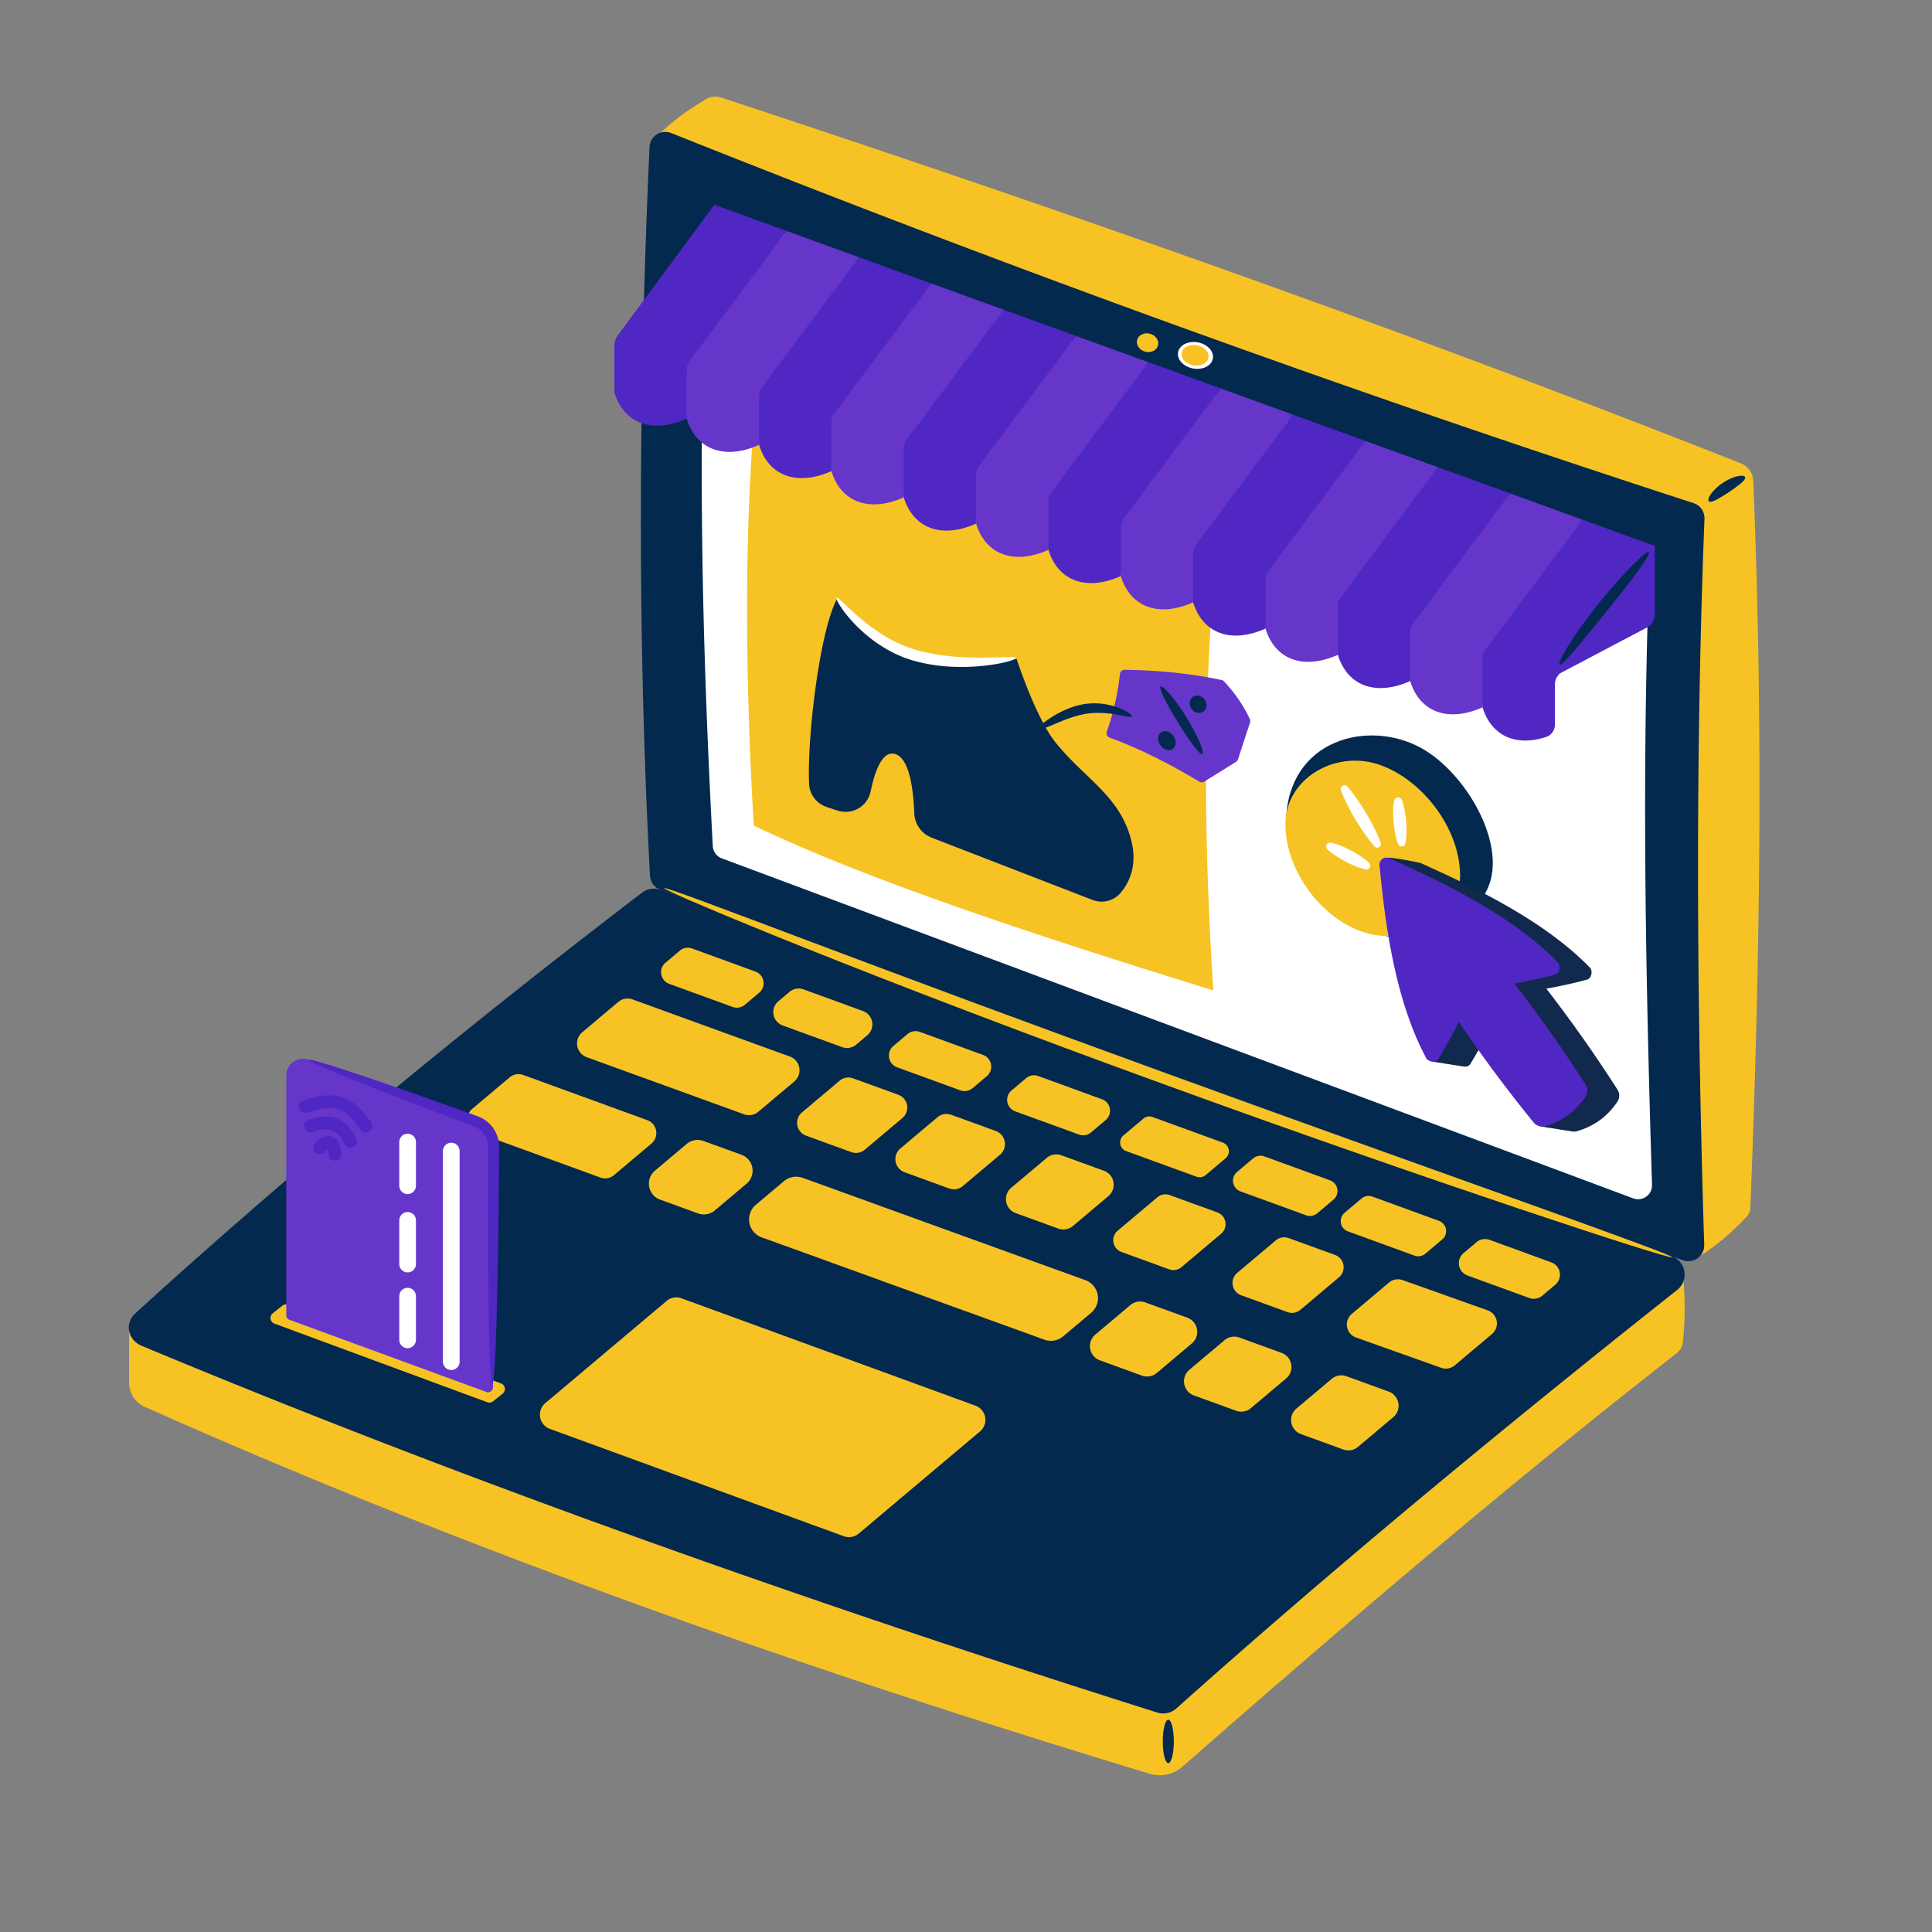 <svg xmlns="http://www.w3.org/2000/svg" version="1.1" viewBox="0 0 3000 3000" width="3000" height="3000">
<rect x="0" y="0" width="3000" height="3000" fill="#808080" stroke="none"/>
<defs/><!--ITEM: Illustration component 1--><g transform="translate(200.0 150.0) rotate(0.0 1266.0 1303.0)  scale(2.004 2.004)"><svg width="1263.522" height="1300.69" viewBox="0.0 0.0 1263.522 1300.69"><path d="m802.273 1245.82-802-294v44.77a20.4 20.4 0 0 0 12.073 18.638c230.936 103.051 489.463 196.829 778.774 284.324a26.648 26.648 0 0 0 25.26-5.472c138.066-120.941 255.413-220.632 383-320.438a12.733 12.733 0 0 0 4.89-10.022c1.835-15.577 1.559-33.1 0-51.8-148.287 109.029-272.954 211.696-401.997 334z" fill="#f7c324"/><path d="m1258.687 297.554a15.015 15.015 0 0 0 -9.472-13.322c-262.687-103.926-520.261-194.454-790.157-283.496a14.621 14.621 0 0 0 -13.836 2.564 173.854 173.854 0 0 0 -35.949 27.52c263.782 119.853 517.507 220.261 798 299-24.092 206.967-16.6 383.852 8 570a186.133 186.133 0 0 0 37.411-31.024 10.468 10.468 0 0 0 3.773-7.641c7.524-191.806 10.193-372.485 2.23-563.601z" fill="#f7c324"/><path d="m1204.261 901.657-792.346-287.068a12.267 12.267 0 0 1 -8.079-10.88c-9.622-181.429-9.1-370.106-.358-564.659a12.261 12.261 0 0 1 16.808-10.819q394.937 157.817 792.136 286.739a12.243 12.243 0 0 1 8.483 12.136c-6.954 178.994-6.266 367.477-.208 562.625a12.268 12.268 0 0 1 -16.436 11.926z" fill="#04294f"/><path d="m1165.805 853.744-706.205-263.45a10.826 10.826 0 0 1 -7.109-9.605c-8.466-160.182-11.994-311.764-4.3-483.533.333-7.442 7.154-11.021 14.08-8.336 240.425 93.217 475.354 180 708.72 258.944a10.882 10.882 0 0 1 7.464 10.714c-6.119 158.032-3.52 312.442 1.81 484.737a10.8 10.8 0 0 1 -14.46 10.529z" fill="#fff"/><path d="m796.945 1252.12c-288.03-90.873-556.293-187.707-787.218-284.283-10.15-4.245-13.454-17.017-4.59-25.1 126.725-115.545 262.956-227.057 392.535-325.886a15.214 15.214 0 0 1 14.412-2.2l783.422 283.765a15.226 15.226 0 0 1 4.255 26.257c-141.6 112.076-271.912 220.477-388.088 324.281a15.226 15.226 0 0 1 -14.728 3.166z" fill="#04294f"/><path d="m1195.773 899.32c-.1.281-2.942-.389-8.273-1.922s-13.148-3.929-23.186-7.1c-20.081-6.325-49.021-15.828-84.71-27.787-35.674-12-78.1-26.447-125.08-42.873-23.506-8.168-48.122-16.909-73.649-25.95-25.5-9.12-51.9-18.566-78.88-28.408-107.968-39.243-205.095-76.48-274.986-104.471l-24.92-10-22.168-9.068c-13.834-5.677-25.728-10.617-35.4-14.771-9.682-4.134-17.173-7.409-22.217-9.719s-7.639-3.656-7.528-3.931 2.921.533 8.171 2.324 12.94 4.564 22.809 8.219l35.925 13.409 47.527 17.874c70.416 26.53 167.813 62.84 275.727 102.063l78.782 28.558 73.45 26.411 124.432 44.6c35.425 12.69 64.058 23.066 83.8 30.362 9.87 3.656 17.512 6.562 22.661 8.624s7.809 3.276 7.713 3.556z" fill="#f7c324"/><ellipse cx="826.829" cy="200.834" fill="#fff" rx="10.283" ry="13.704" transform="matrix(.179 -.984 .984 .179 480.881 978.202)"/><g fill="#f7c324"><ellipse cx="826.51" cy="200.731" rx="7.913" ry="10.546" transform="matrix(.179 -.984 .984 .179 480.72 977.804)"/><ellipse cx="789.592" cy="190.806" rx="7.184" ry="8.374" transform="matrix(.251 -.968 .968 .251 406.499 907.118)"/><path d="m554.023 1115.494-227.771-83.182a11.706 11.706 0 0 1 -3.526-19.949l93.979-79.173a11.706 11.706 0 0 1 11.558-2.043l227.771 83.182a11.706 11.706 0 0 1 3.526 19.949l-93.979 79.172a11.706 11.706 0 0 1 -11.558 2.044z"/><path d="m709.414 963.193-219.064-79.3a14.782 14.782 0 0 1 -4.477-25.2l21.727-18.3a14.786 14.786 0 0 1 14.572-2.589l219.065 79.3a14.784 14.784 0 0 1 4.477 25.2l-21.728 18.3a14.783 14.783 0 0 1 -14.572 2.589z"/><path d="m559.838 817.865-35.046-12.737a10.558 10.558 0 0 1 -3.2-18l29.186-24.588a10.559 10.559 0 0 1 10.409-1.848l35.045 12.737a10.557 10.557 0 0 1 3.2 18l-29.186 24.588a10.557 10.557 0 0 1 -10.408 1.848z"/><path d="m441.091 865.366-29.433-10.7a13.147 13.147 0 0 1 -3.979-22.41l24.621-20.735a13.146 13.146 0 0 1 12.961-2.3l29.432 10.7a13.146 13.146 0 0 1 3.979 22.409l-24.618 20.74a13.146 13.146 0 0 1 -12.963 2.296z"/><path d="m365.42 837.567-96.142-35.023a10.646 10.646 0 0 1 -3.215-18.145l29.037-24.463a10.645 10.645 0 0 1 10.5-1.861l96.146 35.025a10.647 10.647 0 0 1 3.215 18.146l-29.038 24.463a10.645 10.645 0 0 1 -10.503 1.858z"/><path d="m467.884 705.383-49.147-17.9a9.59 9.59 0 0 1 -2.9-16.345l11.134-9.379a9.592 9.592 0 0 1 9.461-1.677l49.147 17.9a9.589 9.589 0 0 1 2.9 16.344l-11.133 9.38a9.591 9.591 0 0 1 -9.462 1.677z"/><path d="m552.733 736.514-46.1-16.795a10.993 10.993 0 0 1 -3.32-18.737l8.657-7.293a11 11 0 0 1 10.846-1.922l46.105 16.795a10.994 10.994 0 0 1 3.32 18.737l-8.657 7.293a10.99 10.99 0 0 1 -10.851 1.922z"/><path d="m644.275 769.977-48.927-17.823a9.691 9.691 0 0 1 -2.927-16.517l10.955-9.229a9.69 9.69 0 0 1 9.561-1.694l48.927 17.823a9.692 9.692 0 0 1 2.927 16.518l-10.955 9.228a9.69 9.69 0 0 1 -9.561 1.694z"/><path d="m736.241 804.258-49.454-18.016a9.447 9.447 0 0 1 -2.854-16.1l11.384-9.59a9.447 9.447 0 0 1 9.321-1.652l49.455 18.015a9.448 9.448 0 0 1 2.853 16.1l-11.384 9.59a9.449 9.449 0 0 1 -9.321 1.653z"/><path d="m827.347 836.926-54.522-19.861a7.11 7.11 0 0 1 -2.147-12.118l15.508-13.065a7.108 7.108 0 0 1 7.014-1.242l54.522 19.86a7.109 7.109 0 0 1 2.147 12.117l-15.508 13.065a7.111 7.111 0 0 1 -7.014 1.244z"/><path d="m912.205 866.8-50.852-18.524a8.8 8.8 0 0 1 -2.659-15l12.521-10.548a8.8 8.8 0 0 1 8.685-1.539l50.852 18.511a8.8 8.8 0 0 1 2.659 15l-12.522 10.548a8.8 8.8 0 0 1 -8.684 1.552z"/><path d="m996.229 898.069-51.612-18.8a8.452 8.452 0 0 1 -2.553-14.4l13.14-11.07a8.452 8.452 0 0 1 8.339-1.478l51.612 18.8a8.451 8.451 0 0 1 2.553 14.405l-13.14 11.07a8.452 8.452 0 0 1 -8.339 1.473z"/><path d="m1085.158 930.907-47.895-17.447a10.168 10.168 0 0 1 -3.071-17.33l10.114-8.52a10.167 10.167 0 0 1 10.031-1.778l47.895 17.447a10.168 10.168 0 0 1 3.07 17.33l-10.113 8.52a10.168 10.168 0 0 1 -10.031 1.778z"/><path d="m476.678 788.542-121.903-44.242a11.313 11.313 0 0 1 -3.429-19.286l27.854-23.464a11.31 11.31 0 0 1 11.148-1.982l121.9 44.245a11.313 11.313 0 0 1 3.429 19.286l-27.851 23.461a11.315 11.315 0 0 1 -11.148 1.982z"/><path d="m635.629 846.024-34.547-12.555a10.788 10.788 0 0 1 -3.266-18.389l28.784-24.246a10.788 10.788 0 0 1 10.635-1.889l34.544 12.555a10.787 10.787 0 0 1 3.265 18.388l-28.78 24.246a10.788 10.788 0 0 1 -10.635 1.89z"/><path d="m720.2 877.112-32.966-11.981a11.516 11.516 0 0 1 -3.486-19.631l27.494-23.162a11.518 11.518 0 0 1 11.354-2.017l32.969 11.979a11.517 11.517 0 0 1 3.486 19.632l-27.494 23.168a11.515 11.515 0 0 1 -11.357 2.012z"/><path d="m806.116 908.679-36.943-13.426a9.682 9.682 0 0 1 -2.931-16.5l30.731-25.889a9.68 9.68 0 0 1 9.545-1.7l36.944 13.426a9.683 9.683 0 0 1 2.931 16.5l-30.731 25.889a9.682 9.682 0 0 1 -9.546 1.7z"/><path d="m897.794 941.815-35.882-13.041a10.172 10.172 0 0 1 -3.08-17.339l29.868-25.161a10.172 10.172 0 0 1 10.028-1.781l35.883 13.04a10.173 10.173 0 0 1 3.079 17.34l-29.867 25.161a10.172 10.172 0 0 1 -10.029 1.781z"/><path d="m1016.883 984.985-65.993-23.465a10.714 10.714 0 0 1 -3.282-18.277l28.869-24.321a10.717 10.717 0 0 1 10.523-1.89l65.992 23.466a10.713 10.713 0 0 1 3.282 18.276l-28.868 24.326a10.715 10.715 0 0 1 -10.523 1.885z"/><path d="m785 991.031-32.554-11.831a11.705 11.705 0 0 1 -3.543-19.954l27.16-22.881a11.705 11.705 0 0 1 11.54-2.049l32.556 11.832a11.705 11.705 0 0 1 3.541 19.952l-27.16 22.881a11.705 11.705 0 0 1 -11.54 2.05z"/><path d="m857.992 1018.28-32.741-11.9a11.62 11.62 0 0 1 -3.518-19.808l27.311-23.008a11.621 11.621 0 0 1 11.456-2.034l32.741 11.9a11.62 11.62 0 0 1 3.518 19.808l-27.311 23.008a11.62 11.62 0 0 1 -11.456 2.034z"/><path d="m940.992 1048.28-32.741-11.9a11.62 11.62 0 0 1 -3.518-19.808l27.311-23.008a11.621 11.621 0 0 1 11.456-2.034l32.741 11.9a11.62 11.62 0 0 1 3.518 19.808l-27.311 23.008a11.62 11.62 0 0 1 -11.456 2.034z"/></g><path d="m1252.377 294.787c.471 1.1-.845 2.8-3.162 4.817a132.448 132.448 0 0 1 -19.278 12.884c-2.746 1.37-4.823 1.935-5.661 1.078-.821-.837-.214-2.973 1.668-5.654a29.53 29.53 0 0 1 3.74-4.272c.777-.726 1.605-1.479 2.516-2.192.9-.73 1.874-1.428 2.886-2.119 1.027-.672 2.044-1.305 3.062-1.856 1.007-.569 2.02-1.046 2.988-1.487a29.564 29.564 0 0 1 5.378-1.822c3.197-.712 5.403-.457 5.863.623z" fill="#04294f"/><path d="m805.447 1291.3c-2.372 0-4.294-7.533-4.294-16.825s1.922-16.827 4.294-16.827 4.294 7.534 4.294 16.827-1.923 16.825-4.294 16.825z" fill="#04294f"/></svg></g><!--ITEM: Illustration component 2--><g transform="translate(1160.0 658.0) rotate(0.0 362.0 440.0)  scale(1.999 2.0)"><svg width="362.186" height="440.0" viewBox="0.0 0.0 362.186 440.0"><path d="m362.186 440c-138.563-42.923-268.773-85.736-357-128-6.24-108.626-7.558-213.6 0-312 111.6 48.853 231.428 90.831 357 128-8.024 97.972-7.048 202.705 0 312z" fill="#f7c324"/></svg></g><!--ITEM: Illustration component 3--><g transform="translate(1996.0 1142.0) rotate(0.0 161.0 157.0)  scale(1.993 1.989)"><svg width="161.558" height="157.897" viewBox="0.0 0.0 161.558 157.897"><path d="m.806 60.625c-2.257 25.193 59.975 92.45 77.685 96 31.5 6.31 67.935-11.506 79.349-37.808 14.291-32.932-14.913-85.749-48.467-106.876-39.588-24.928-103.149-11.809-108.567 48.684z" fill="#04294f"/><path d="m136.092 109.494c0 35.519-41.4 55.078-75.187 44.117s-61.529-49.611-60.894-85.128c.621-34.797 38.294-56.942 72.079-45.983s64.002 49.711 64.002 86.994z" fill="#f7c324"/></svg></g><!--ITEM: Illustration component 4--><g transform="translate(420.0 1644.0) rotate(0.0 182.0 267.0)  scale(1.994 1.994)"><svg width="182.54" height="267.774" viewBox="0.0 0.0 182.54 267.774"><path d="m181.829 259.683c-.01.02-.02.03-.03.05-.15.19-.29.38-.43.56-.05.06-.11.11-.16.17l-.54.47-7.33 5.83a4.642 4.642 0 0 1 -4.51.72l-8.64-3.19-.87-.32-1.73-.64-9.64-3.56-19.31-7.13-69.739-25.76-38.931-14.383-6.76-2.5-10.16-3.75a4.653 4.653 0 0 1 -1.29-8.01l7.44-5.91c.07-.05.14-.11.21-.16a4.639 4.639 0 0 1 4.3-.57l1.44.53 96.83 35.76 23.87 8.82 4.55 1.68 4.95 1.83 25.77 9.51 3.13 1.16 5.25 1.94a4.663 4.663 0 0 1 2.33 6.853z" fill="#f7c324"/><path d="m168.077 259.483-153.245-56.158a3.879 3.879 0 0 1 -2.543-3.641v-186.651a13.021 13.021 0 0 1 17.502-12.226l134.957 49.456a13.021 13.021 0 0 1 8.541 12.226v193.353a3.878 3.878 0 0 1 -5.212 3.641z" fill="#6636cb"/><g fill="#5027c3"><path d="m172.789 253.393c-1.186-.006-2.161-19.555-2.78-51.156s-.881-75.255-.639-123.471q.025-4.521.051-8.985l.007-1.115-.027-.917c.009-.592-.1-1.174-.149-1.759a17.2 17.2 0 0 0 -.876-3.4 16.742 16.742 0 0 0 -9.32-9.667l-30.546-11.518c-19.53-7.413-37.077-14.2-51.771-20.015-29.387-11.632-47.359-19.384-46.95-20.497s19.123 4.623 49.05 14.8c14.963 5.088 32.729 11.285 52.412 18.29l15.108 5.4 7.8 2.805 3.955 1.427 1.991.72c.693.259 1.258.433 2.109.793a25.115 25.115 0 0 1 14.164 14.472 25.638 25.638 0 0 1 1.345 5.139 26.615 26.615 0 0 1 .242 2.662l.035 1.308v1.114q-.018 4.466-.039 8.986c-.241 48.216-.941 91.865-1.877 123.458s-2.11 51.133-3.295 51.126z"/><path d="m74.294 57.393a4.993 4.993 0 0 1 -4.165-2.227c-12.679-19.017-23.074-19.411-41.578-13.101a5 5 0 1 1 -3.228-9.465c12.415-4.233 21.075-5.144 28.958-3.047 8.95 2.382 16.629 8.758 24.168 20.066a5 5 0 0 1 -4.155 7.774z"/><path d="m62.292 69.394a5 5 0 0 1 -4.534-2.887c-5.252-11.254-12.631-14.08-24.674-9.447a5 5 0 0 1 -3.59-9.334c21.398-8.226 32.106 3.374 37.326 14.552a5 5 0 0 1 -4.528 7.116z"/><path d="m50.283 79.393a5 5 0 0 1 -4.946-4.306 19.721 19.721 0 0 0 -1.037-4.435 16.577 16.577 0 0 0 -2.363 2.157 5 5 0 1 1 -7.3-6.833c1.7-1.813 6.86-7.328 12.815-5.444 5.572 1.763 7.113 8.359 7.788 13.166a5 5 0 0 1 -4.958 5.7z"/></g><path d="m106.789 105.393a6.5 6.5 0 0 1 -6.5-6.5v-34a6.5 6.5 0 0 1 13 0v34a6.5 6.5 0 0 1 -6.5 6.5z" fill="#fff"/><path d="m106.789 166.393a6.5 6.5 0 0 1 -6.5-6.5v-34a6.5 6.5 0 0 1 13 0v34a6.5 6.5 0 0 1 -6.5 6.5z" fill="#fff"/><path d="m106.789 225.393a6.5 6.5 0 0 1 -6.5-6.5v-34a6.5 6.5 0 0 1 13 0v34a6.5 6.5 0 0 1 -6.5 6.5z" fill="#fff"/><path d="m140.789 242.393a6.5 6.5 0 0 1 -6.5-6.5v-164a6.5 6.5 0 0 1 13 0v164a6.5 6.5 0 0 1 -6.5 6.5z" fill="#fff"/></svg></g><!--ITEM: Illustration component 5--><g transform="translate(1256.0 928.0) rotate(0.0 252.0 236.0)  scale(1.995 1.996)"><svg width="252.684" height="236.497" viewBox="0.0 0.0 252.684 236.497"><path d="m22.131.6c-13.431 23.978-23.481 106.214-21.983 144.16a19.845 19.845 0 0 0 13.1 17.865c3.12 1.13 6.372 2.195 9.555 3.17a19.858 19.858 0 0 0 25.274-15.029c3.042-14.834 8.741-31.693 18.743-29.192 11.778 2.944 14.606 29.257 15.2 46.028a21.356 21.356 0 0 0 13.64 19.17l125.087 48.392a19.428 19.428 0 0 0 21.839-5.417c6.776-8.006 13.255-21.271 8.422-40.6-8.719-34.876-35.966-47.955-58.854-76.292-15.632-19.355-30.517-65.394-30.517-65.394s-31.607 7.63-77.382-2.179c-35.055-7.512-62.124-44.682-62.124-44.682z" fill="#04294f" fill-rule="evenodd"/><path d="m161.092 46.917c.244 1.141-8.235 4.046-22.487 5.808a164.275 164.275 0 0 1 -25.234 1.1 133.836 133.836 0 0 1 -30.9-4.51l-2.021-.535-1.986-.677-3.927-1.36c-1.317-.41-2.536-1.02-3.78-1.546l-3.674-1.62c-2.366-1.177-4.649-2.424-6.883-3.637-2.148-1.349-4.288-2.614-6.286-3.971a116.366 116.366 0 0 1 -19.331-16.587c-9.859-10.6-13.959-18.7-13-19.331.988-.7 6.7 5.893 17.2 14.952a153.775 153.775 0 0 0 19.43 14.321 101.138 101.138 0 0 0 26.56 11.718 157.446 157.446 0 0 0 29.045 4.885c9.11.732 17.4.814 24.378.739 13.966-.181 22.663-.929 22.896.251z" fill="#fff"/></svg></g><!--ITEM: Illustration component 6--><g transform="translate(1652.0 1236.0) rotate(35.99 140.0 -115.0)  scale(1.118 -1.117)"><svg width="250.399" height="205.843" viewBox="0.0 0.0 250.399 205.843"><path d="m47.7 129.092a352.679 352.679 0 0 0 32.368-75.754 6.423 6.423 0 0 1 7.937-4.4c42.848 12.365 88.975 19.514 136.887 23.823a6.447 6.447 0 0 1 5.4 3.983l19.633 48.19a6.445 6.445 0 0 1 .167 4.406l-16.513 51.374a6.412 6.412 0 0 1 -2.951 3.637c-17.142 9.613-36.847 16.878-59.807 21.371a6.482 6.482 0 0 1 -3.876-.443c-40.394-18-79.42-40.932-117.363-67.772a6.433 6.433 0 0 1 -1.882-8.415z" fill="#6636cb"/><g fill="#04294f"><path d="m95.834 91.163c-.1.464-.665.811-1.67 1.044a17.646 17.646 0 0 1 -4.275.32 53.04 53.04 0 0 1 -6.606-.584c-1.274-.2-2.632-.448-4.074-.723-1.431-.314-2.945-.657-4.525-1.063a94.71 94.71 0 0 1 -10.179-3.319 93.579 93.579 0 0 1 -11.239-5.213 93.687 93.687 0 0 1 -11.629-7.464 92.727 92.727 0 0 1 -11.126-9.952 101.536 101.536 0 0 1 -9.363-11.459 126.2 126.2 0 0 1 -7.188-11.533c-2.033-3.785-3.851-7.423-5.36-10.887-1.542-3.453-2.818-6.716-3.909-9.713a100.568 100.568 0 0 1 -4.232-14.495c-.671-3.542-.621-5.678.246-6.06s2.475 1.027 4.642 3.89 4.9 7.168 8.114 12.477c1.614 2.649 3.343 5.556 5.237 8.616 1.864 3.085 3.933 6.292 6.107 9.638 2.239 3.291 4.576 6.733 7.192 10.1a124.544 124.544 0 0 0 8.476 9.965 108.075 108.075 0 0 0 9.47 8.822 116.9 116.9 0 0 0 9.81 7.185c3.247 2.164 6.474 4.045 9.547 5.745 3.063 1.729 6.028 3.173 8.736 4.535l3.909 1.882c1.251.568 2.427 1.129 3.53 1.661 2.221 1.019 4.137 1.958 5.709 2.758a24.586 24.586 0 0 1 3.577 2.164c.794.64 1.171 1.2 1.073 1.663z"/><path d="m205.808 106.108c.417.852-.58 2.332-2.764 4.29a45.548 45.548 0 0 1 -4.148 3.222c-1.658 1.181-3.592 2.414-5.756 3.731a264.952 264.952 0 0 1 -35.279 17.211 276.169 276.169 0 0 1 -37.171 12.5c-9.822 2.394-16.259 2.826-16.882 1.044-.63-1.8 4.592-5.447 13.443-10.131s21.362-10.4 35.409-16.134c14.039-5.751 26.955-10.426 36.507-13.359 2.386-.735 4.579-1.338 6.512-1.841s3.654-.842 5.073-1.078c2.848-.452 4.639-.307 5.056.545z"/><path d="m168.35 87.992a10.3 10.3 0 0 1 -1.484 8.771 16.791 16.791 0 0 1 -18.525 6.485 10.3 10.3 0 0 1 -6.63-5.931 9.944 9.944 0 0 1 1.1-8.859 16.926 16.926 0 0 1 19.151-6.7 9.941 9.941 0 0 1 6.388 6.234z"/><path d="m172.251 154.816a10.126 10.126 0 0 1 -.9 8.692 13.97 13.97 0 0 1 -17.666 5.244 10.13 10.13 0 0 1 -5.494-6.8 11.028 11.028 0 0 1 1.656-8.521 13.348 13.348 0 0 1 16.365-4.858 11.028 11.028 0 0 1 6.039 6.243z"/></g></svg></g><!--ITEM: Illustration component 7--><g transform="translate(2136.0 1760.0) rotate(98.987 188.0 -212.0)  scale(0.605 -0.603)"><svg width="621.528" height="703.463" viewBox="0.0 0.0 621.528 703.463"><path d="m621.513 597.636s.015-56.923.015-82.679l-49.486 17.799c-58.761-63.619-119.694-125.066-182.869-184.271 36.709-11.704 71.318-23.919 102.694-37.122 5.684-2.406 8.574-9.158 8.647-16.008l.003.001c0-12.198 0-83.582 0-83.582h-65.317s-24.012 11.128-24.206 13.975c0 0 .002.03.001.041-105.136-59.329-230.763-100.615-352.735-133.027l-56.822-74.275c-3.234 16.801 0 82.004 0 82.004-.107 2.908.442 6.009 1.792 9.162 43.542 159.504 98.563 336.25 194.697 465.695 5.669 10.88 27.306 10.794 32.389-.255 14.033-30.704 27.051-64.555 39.53-100.463 72.564 77.223 148.438 151.137 227.62 221.742 8.368 7.462 20.399 9.18 30.568 4.46 41.367-19.202 71.653-49.485 90.859-90.847 1.831-3.946 2.683-8.168 2.62-12.35z" fill="#10294c"/><path d="m492.42 195.791c-124.942-94.916-299.911-151.899-464.4-193.985-16.698-7.14-31.936 8.083-24.79 24.777 43.542 159.504 98.563 336.25 194.697 465.695 5.669 10.879 27.306 10.794 32.389-.256 14.033-30.704 27.051-64.554 39.53-100.462 72.565 77.223 148.438 151.137 227.62 221.742 8.368 7.461 20.399 9.179 30.568 4.459 41.366-19.202 71.653-49.485 90.859-90.847 4.728-10.182 3.008-22.228-4.464-30.607-71.673-80.376-146.765-157.334-225.256-230.893 36.709-11.704 71.318-23.92 102.694-37.123 11.306-4.786 11.579-26.767.553-32.5z" fill="#5027c3"/></svg></g><!--ITEM: Illustration component 8--><g transform="translate(2056.0 1216.0) rotate(-6.504 64.0 67.0)  scale(2.414 2.396)"><svg width="53.034" height="55.936" viewBox="0.0 0.0 53.034 55.936"><g fill="#ffffff"><path d="m30.975 41.698c-2-2.9-3.8-6-5.5-9.1s-3.2-6.3-4.7-9.5-2.8-6.5-4-9.8-2.3-6.7-3.2-10.2c-.3-1.3.4-2.7 1.7-3 1-.3 2.1.1 2.7 1 2 2.9 3.8 6 5.5 9.2 1.6 3.1 3.2 6.3 4.6 9.5s2.8 6.5 4 9.8 2.3 6.7 3.1 10.2c.3 1.3-.5 2.5-1.8 2.8-.8.3-1.8-.1-2.4-.9z"/><path d="m46.175 41.798c-.6-2.3-.9-4.7-1.1-7.1s-.2-4.7-.2-7.1c.1-2.4.2-4.7.5-7.1s.8-4.7 1.5-7c.4-1.3 1.8-2 3.2-1.6.8.3 1.4.9 1.7 1.8.6 2.3.9 4.7 1.1 7.1.3 4.7.2 9.5-.5 14.2-.3 2.4-.8 4.7-1.5 7-.4 1.3-1.8 2-3 1.5-.9-.3-1.5-1-1.7-1.7z"/><path d="m23.775 55.798c-2.3-.8-4.4-1.7-6.5-2.9-2.1-1.1-4.1-2.3-6-3.7-1.9-1.3-3.8-2.7-5.6-4.2s-3.5-3.2-5.1-5c-.9-1.1-.7-2.7.3-3.5.7-.5 1.6-.7 2.4-.5 2.3.8 4.4 1.8 6.5 2.9 4.1 2.3 8 5 11.5 8 1.8 1.5 3.5 3.2 5 5 .8 1 .7 2.5-.3 3.4-.6.6-1.4.8-2.2.5z"/></g></svg></g><!--ITEM: Illustration component 9--><g transform="translate(954.0 318.0) rotate(0.0 808.0 416.0)  scale(2.012 2.007)"><svg width="803.0" height="414.514" viewBox="0.0 0.0 803.0 414.514"><path d="m77.153 0-74.343 100.755a14.383 14.383 0 0 0 -2.81 8.545v35.874c7.106 23.349 28.425 32.486 55.834 20.3l4.066-39.593 73.087-105.581z" fill="#5027c3"/><path d="m132.987 20.3-74.625 100.159a12.755 12.755 0 0 0 -2.528 7.622v37.392c7.107 23.349 28.425 32.485 55.835 20.3l5.076-36.546 72.077-108.62z" fill="#6636cb"/><path d="m188.822 40.607-74.456 99.927a13.617 13.617 0 0 0 -2.7 8.135v37.107c7.106 23.349 28.425 32.486 55.834 20.3l8.122-39.592 69.034-105.574z" fill="#5027c3"/><path d="m244.656 60.91-74.945 100.59a11.138 11.138 0 0 0 -2.208 6.657v37.923c7.106 23.349 28.425 32.485 55.835 20.3l6.091-39.592 71.062-105.574z" fill="#6636cb"/><path d="m300.491 81.214-74.713 100.271a12.326 12.326 0 0 0 -2.44 7.361v37.537c7.106 23.349 28.424 32.486 55.834 20.3l5.076-39.591 72.077-105.578z" fill="#5027c3"/><path d="m356.325 101.517-74.825 100.423a11.749 11.749 0 0 0 -2.328 7.021v37.725c7.106 23.349 28.425 32.486 55.834 20.3l4.061-39.592 73.092-105.574z" fill="#6636cb"/><path d="m412.159 121.82-74.906 100.533a11.336 11.336 0 0 0 -2.247 6.775v37.862c7.107 23.349 28.425 32.485 55.835 20.3l4.059-39.59 73.093-105.578z" fill="#5027c3"/><path d="m467.994 142.124-74.61 100.134a12.837 12.837 0 0 0 -2.543 7.669v37.366c7.106 23.349 28.424 32.486 55.834 20.3l4.061-39.592 73.092-105.578z" fill="#6636cb"/><path d="m523.828 162.427-74.786 100.373a11.945 11.945 0 0 0 -2.367 7.139v37.661c7.106 23.349 28.425 32.485 55.834 20.3l7.107-39.592 70.046-105.577z" fill="#5027c3"/><path d="m579.662 182.731-74.862 100.479a11.535 11.535 0 0 0 -2.287 6.894v37.8c7.107 23.349 28.425 32.486 55.835 20.3l7.106-39.592 70.046-105.578z" fill="#6636cb"/><path d="m635.5 203.034-74.76 100.335a12.081 12.081 0 0 0 -2.393 7.218v37.613c7.106 23.348 28.425 32.485 55.834 20.3l5.076-39.592 72.077-105.577z" fill="#5027c3"/><path d="m691.331 223.338-74.432 99.9a13.732 13.732 0 0 0 -2.721 8.206v37.068c7.106 23.349 28.425 32.485 55.835 20.3l4.06-40.606 73.093-104.563z" fill="#6636cb"/><path d="m747.166 243.641-74.922 100.553a11.258 11.258 0 0 0 -2.231 6.728v37.888c6.514 21.4 24.97 30.864 49.113 22.909a9.889 9.889 0 0 0 6.721-9.42v-31.099a11.167 11.167 0 0 1 2.213-6.673l74.94-100.583z" fill="#5027c3"/><path d="m803 263.944v52.989a11.459 11.459 0 0 1 -6.108 10.132l-84.242 44.487 4.06-34.515z" fill="#5027c3"/><path d="m729.4 355.817c-.484-.341-.043-1.937 1.174-4.534a111.249 111.249 0 0 1 5.884-10.5c1.346-2.147 2.823-4.5 4.489-6.965 1.649-2.48 3.454-5.1 5.4-7.825 3.885-5.453 8.317-11.334 13.146-17.358 9.673-12.04 19.028-22.395 26.106-29.611s11.929-11.272 12.835-10.509-2.3 6.218-8.189 14.421-14.468 19.143-24.052 31.073l-13.552 16.781-5.981 7.281c-1.9 2.264-3.647 4.39-5.3 6.294-3.268 3.831-6.022 6.86-8.065 8.859s-3.41 2.935-3.895 2.593z" fill="#04294f"/></svg></g></svg>